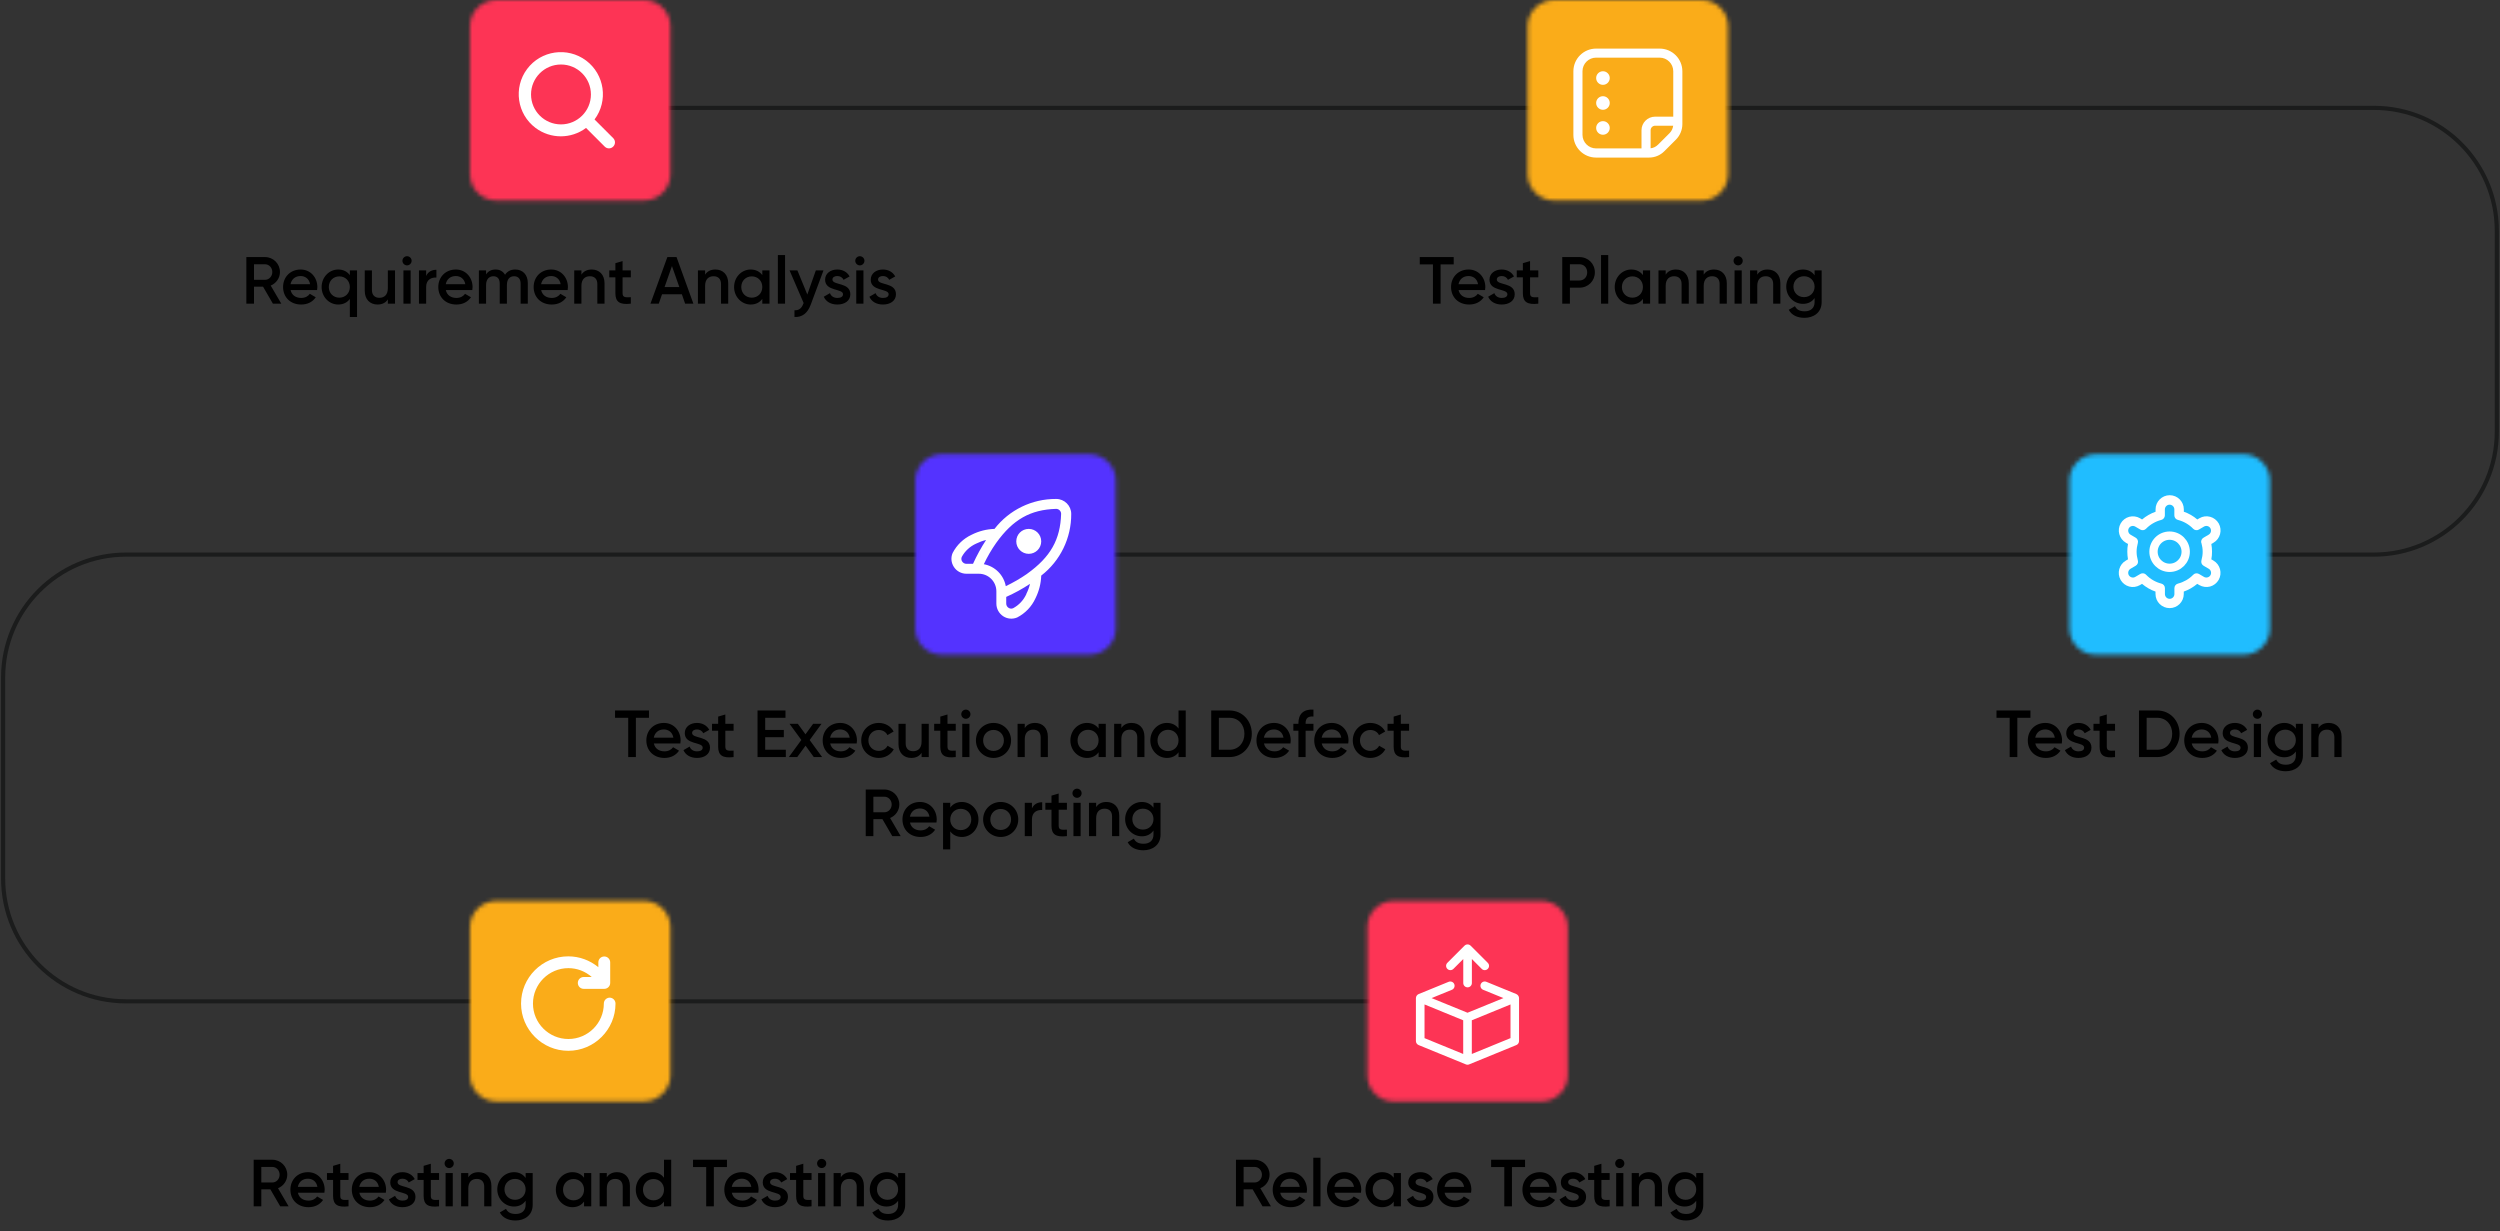 <svg width="601" height="296" viewBox="0 0 601 296" fill="none" xmlns="http://www.w3.org/2000/svg">
<rect x="0" y="0" width="601" height="296" fill="#333333" stroke="none"/>
<path d="M65.606 73L63.238 68.92H61.062V73H59.222V61.8H63.702C65.702 61.8 67.302 63.4 67.302 65.4C67.302 66.84 66.39 68.12 65.078 68.648L67.622 73H65.606ZM61.062 63.528V67.272H63.702C64.678 67.272 65.462 66.44 65.462 65.4C65.462 64.344 64.678 63.528 63.702 63.528H61.062ZM69.86 69.736C70.132 70.984 71.14 71.624 72.42 71.624C73.38 71.624 74.1 71.192 74.484 70.632L75.908 71.464C75.172 72.552 73.972 73.208 72.404 73.208C69.764 73.208 68.052 71.4 68.052 69C68.052 66.632 69.764 64.792 72.276 64.792C74.66 64.792 76.292 66.712 76.292 69.016C76.292 69.256 76.26 69.512 76.228 69.736H69.86ZM69.844 68.328H74.548C74.308 66.952 73.3 66.36 72.26 66.36C70.964 66.36 70.084 67.128 69.844 68.328ZM84.102 65H85.83V76.2H84.102V71.864C83.494 72.696 82.55 73.208 81.302 73.208C79.126 73.208 77.318 71.384 77.318 69C77.318 66.632 79.126 64.792 81.302 64.792C82.55 64.792 83.494 65.304 84.102 66.152V65ZM81.574 71.56C83.014 71.56 84.102 70.488 84.102 69C84.102 67.512 83.014 66.44 81.574 66.44C80.134 66.44 79.046 67.512 79.046 69C79.046 70.488 80.134 71.56 81.574 71.56ZM93.236 65H94.964V73H93.236V71.976C92.708 72.808 91.844 73.208 90.756 73.208C88.964 73.208 87.684 71.992 87.684 69.912V65H89.412V69.736C89.412 70.952 90.116 71.592 91.204 71.592C92.34 71.592 93.236 70.92 93.236 69.288V65ZM97.849 63.8C97.241 63.8 96.745 63.288 96.745 62.696C96.745 62.088 97.241 61.592 97.849 61.592C98.457 61.592 98.953 62.088 98.953 62.696C98.953 63.288 98.457 63.8 97.849 63.8ZM96.985 73V65H98.713V73H96.985ZM102.447 66.344C102.927 65.256 103.903 64.856 104.911 64.856V66.728C103.775 66.648 102.447 67.176 102.447 68.968V73H100.719V65H102.447V66.344ZM107.173 69.736C107.445 70.984 108.453 71.624 109.733 71.624C110.693 71.624 111.413 71.192 111.797 70.632L113.221 71.464C112.485 72.552 111.285 73.208 109.717 73.208C107.077 73.208 105.365 71.4 105.365 69C105.365 66.632 107.077 64.792 109.589 64.792C111.973 64.792 113.605 66.712 113.605 69.016C113.605 69.256 113.573 69.512 113.541 69.736H107.173ZM107.157 68.328H111.861C111.621 66.952 110.613 66.36 109.573 66.36C108.277 66.36 107.397 67.128 107.157 68.328ZM123.861 64.792C125.669 64.792 126.885 66.04 126.885 68.04V73H125.157V68.152C125.157 67.032 124.549 66.408 123.605 66.408C122.581 66.408 121.861 67.064 121.861 68.52V73H120.133V68.152C120.133 67.032 119.573 66.408 118.629 66.408C117.653 66.408 116.853 67.064 116.853 68.52V73H115.125V65H116.853V65.96C117.365 65.176 118.149 64.792 119.141 64.792C120.181 64.792 120.949 65.256 121.413 66.056C121.941 65.224 122.789 64.792 123.861 64.792ZM130.095 69.736C130.367 70.984 131.375 71.624 132.655 71.624C133.615 71.624 134.335 71.192 134.719 70.632L136.143 71.464C135.407 72.552 134.207 73.208 132.639 73.208C129.999 73.208 128.287 71.4 128.287 69C128.287 66.632 129.999 64.792 132.511 64.792C134.895 64.792 136.527 66.712 136.527 69.016C136.527 69.256 136.495 69.512 136.463 69.736H130.095ZM130.079 68.328H134.783C134.543 66.952 133.535 66.36 132.495 66.36C131.199 66.36 130.319 67.128 130.079 68.328ZM142.255 64.792C144.047 64.792 145.327 66.008 145.327 68.088V73H143.599V68.264C143.599 67.048 142.895 66.408 141.807 66.408C140.671 66.408 139.775 67.08 139.775 68.712V73H138.047V65H139.775V66.024C140.303 65.192 141.167 64.792 142.255 64.792ZM151.652 66.664H149.668V70.504C149.668 71.528 150.34 71.512 151.652 71.448V73C148.996 73.32 147.94 72.584 147.94 70.504V66.664H146.468V65H147.94V63.272L149.668 62.76V65H151.652V66.664ZM164.705 73L163.921 70.744H159.153L158.369 73H156.369L160.433 61.8H162.641L166.689 73H164.705ZM159.761 69.016H163.313L161.537 63.96L159.761 69.016ZM171.989 64.792C173.781 64.792 175.061 66.008 175.061 68.088V73H173.333V68.264C173.333 67.048 172.629 66.408 171.541 66.408C170.405 66.408 169.509 67.08 169.509 68.712V73H167.781V65H169.509V66.024C170.037 65.192 170.901 64.792 171.989 64.792ZM183.258 65H184.986V73H183.258V71.848C182.65 72.696 181.706 73.208 180.458 73.208C178.282 73.208 176.474 71.368 176.474 69C176.474 66.616 178.282 64.792 180.458 64.792C181.706 64.792 182.65 65.304 183.258 66.136V65ZM180.73 71.56C182.17 71.56 183.258 70.488 183.258 69C183.258 67.512 182.17 66.44 180.73 66.44C179.29 66.44 178.202 67.512 178.202 69C178.202 70.488 179.29 71.56 180.73 71.56ZM187 73V61.32H188.728V73H187ZM196.127 65H197.967L194.895 73.256C194.143 75.288 192.831 76.312 190.991 76.2V74.584C192.111 74.648 192.719 74.072 193.119 73.016L193.199 72.856L189.807 65H191.695L194.079 70.808L196.127 65ZM200.115 67.208C200.115 68.664 204.419 67.784 204.419 70.744C204.419 72.344 203.027 73.208 201.299 73.208C199.699 73.208 198.547 72.488 198.035 71.336L199.523 70.472C199.779 71.192 200.419 71.624 201.299 71.624C202.067 71.624 202.659 71.368 202.659 70.728C202.659 69.304 198.355 70.104 198.355 67.24C198.355 65.736 199.651 64.792 201.283 64.792C202.595 64.792 203.683 65.4 204.243 66.456L202.787 67.272C202.499 66.648 201.939 66.36 201.283 66.36C200.659 66.36 200.115 66.632 200.115 67.208ZM206.708 63.8C206.1 63.8 205.604 63.288 205.604 62.696C205.604 62.088 206.1 61.592 206.708 61.592C207.316 61.592 207.812 62.088 207.812 62.696C207.812 63.288 207.316 63.8 206.708 63.8ZM205.844 73V65H207.572V73H205.844ZM211.083 67.208C211.083 68.664 215.387 67.784 215.387 70.744C215.387 72.344 213.995 73.208 212.267 73.208C210.667 73.208 209.515 72.488 209.003 71.336L210.491 70.472C210.747 71.192 211.387 71.624 212.267 71.624C213.035 71.624 213.627 71.368 213.627 70.728C213.627 69.304 209.323 70.104 209.323 67.24C209.323 65.736 210.619 64.792 212.251 64.792C213.563 64.792 214.651 65.4 215.211 66.456L213.755 67.272C213.467 66.648 212.907 66.36 212.251 66.36C211.627 66.36 211.083 66.632 211.083 67.208Z" fill="black"/>
<path d="M349.47 61.8V63.56H346.318V73H344.478V63.56H341.31V61.8H349.47ZM350.641 69.736C350.913 70.984 351.921 71.624 353.201 71.624C354.161 71.624 354.881 71.192 355.265 70.632L356.689 71.464C355.953 72.552 354.753 73.208 353.185 73.208C350.545 73.208 348.833 71.4 348.833 69C348.833 66.632 350.545 64.792 353.057 64.792C355.441 64.792 357.073 66.712 357.073 69.016C357.073 69.256 357.041 69.512 357.009 69.736H350.641ZM350.625 68.328H355.329C355.089 66.952 354.081 66.36 353.041 66.36C351.745 66.36 350.865 67.128 350.625 68.328ZM359.833 67.208C359.833 68.664 364.137 67.784 364.137 70.744C364.137 72.344 362.745 73.208 361.017 73.208C359.417 73.208 358.265 72.488 357.753 71.336L359.241 70.472C359.497 71.192 360.137 71.624 361.017 71.624C361.785 71.624 362.377 71.368 362.377 70.728C362.377 69.304 358.073 70.104 358.073 67.24C358.073 65.736 359.369 64.792 361.001 64.792C362.313 64.792 363.401 65.4 363.961 66.456L362.505 67.272C362.217 66.648 361.657 66.36 361.001 66.36C360.377 66.36 359.833 66.632 359.833 67.208ZM369.808 66.664H367.824V70.504C367.824 71.528 368.496 71.512 369.808 71.448V73C367.152 73.32 366.096 72.584 366.096 70.504V66.664H364.624V65H366.096V63.272L367.824 62.76V65H369.808V66.664ZM379.693 61.8C381.805 61.8 383.405 63.4 383.405 65.48C383.405 67.544 381.805 69.16 379.693 69.16H377.405V73H375.565V61.8H379.693ZM379.693 67.432C380.781 67.432 381.565 66.6 381.565 65.48C381.565 64.344 380.781 63.528 379.693 63.528H377.405V67.432H379.693ZM384.891 73V61.32H386.619V73H384.891ZM394.961 65H396.689V73H394.961V71.848C394.353 72.696 393.409 73.208 392.161 73.208C389.985 73.208 388.177 71.368 388.177 69C388.177 66.616 389.985 64.792 392.161 64.792C393.409 64.792 394.353 65.304 394.961 66.136V65ZM392.433 71.56C393.873 71.56 394.961 70.488 394.961 69C394.961 67.512 393.873 66.44 392.433 66.44C390.993 66.44 389.905 67.512 389.905 69C389.905 70.488 390.993 71.56 392.433 71.56ZM402.911 64.792C404.703 64.792 405.983 66.008 405.983 68.088V73H404.255V68.264C404.255 67.048 403.551 66.408 402.463 66.408C401.327 66.408 400.431 67.08 400.431 68.712V73H398.703V65H400.431V66.024C400.959 65.192 401.823 64.792 402.911 64.792ZM412.052 64.792C413.844 64.792 415.124 66.008 415.124 68.088V73H413.396V68.264C413.396 67.048 412.692 66.408 411.604 66.408C410.468 66.408 409.572 67.08 409.572 68.712V73H407.844V65H409.572V66.024C410.1 65.192 410.964 64.792 412.052 64.792ZM417.849 63.8C417.241 63.8 416.745 63.288 416.745 62.696C416.745 62.088 417.241 61.592 417.849 61.592C418.457 61.592 418.953 62.088 418.953 62.696C418.953 63.288 418.457 63.8 417.849 63.8ZM416.985 73V65H418.713V73H416.985ZM424.927 64.792C426.719 64.792 427.999 66.008 427.999 68.088V73H426.271V68.264C426.271 67.048 425.567 66.408 424.479 66.408C423.343 66.408 422.447 67.08 422.447 68.712V73H420.719V65H422.447V66.024C422.975 65.192 423.839 64.792 424.927 64.792ZM436.228 65H437.924V72.632C437.924 75.208 435.908 76.408 433.812 76.408C432.052 76.408 430.692 75.752 430.02 74.472L431.508 73.608C431.86 74.296 432.452 74.84 433.844 74.84C435.332 74.84 436.228 74.024 436.228 72.632V71.656C435.62 72.52 434.676 73.048 433.444 73.048C431.188 73.048 429.412 71.208 429.412 68.92C429.412 66.632 431.188 64.792 433.444 64.792C434.676 64.792 435.62 65.32 436.228 66.184V65ZM433.684 71.432C435.14 71.432 436.228 70.36 436.228 68.92C436.228 67.48 435.14 66.408 433.684 66.408C432.228 66.408 431.14 67.48 431.14 68.92C431.14 70.36 432.228 71.432 433.684 71.432Z" fill="black"/>
<path d="M156.017 170.8V172.56H152.865V182H151.025V172.56H147.857V170.8H156.017ZM157.188 178.736C157.46 179.984 158.468 180.624 159.748 180.624C160.708 180.624 161.428 180.192 161.812 179.632L163.236 180.464C162.5 181.552 161.3 182.208 159.732 182.208C157.092 182.208 155.38 180.4 155.38 178C155.38 175.632 157.092 173.792 159.604 173.792C161.988 173.792 163.62 175.712 163.62 178.016C163.62 178.256 163.588 178.512 163.556 178.736H157.188ZM157.172 177.328H161.876C161.636 175.952 160.628 175.36 159.588 175.36C158.292 175.36 157.412 176.128 157.172 177.328ZM166.38 176.208C166.38 177.664 170.684 176.784 170.684 179.744C170.684 181.344 169.292 182.208 167.564 182.208C165.964 182.208 164.812 181.488 164.3 180.336L165.788 179.472C166.044 180.192 166.684 180.624 167.564 180.624C168.332 180.624 168.924 180.368 168.924 179.728C168.924 178.304 164.62 179.104 164.62 176.24C164.62 174.736 165.916 173.792 167.548 173.792C168.86 173.792 169.948 174.4 170.508 175.456L169.052 176.272C168.764 175.648 168.204 175.36 167.548 175.36C166.924 175.36 166.38 175.632 166.38 176.208ZM176.355 175.664H174.371V179.504C174.371 180.528 175.043 180.512 176.355 180.448V182C173.699 182.32 172.643 181.584 172.643 179.504V175.664H171.171V174H172.643V172.272L174.371 171.76V174H176.355V175.664ZM183.952 180.24H188.912V182H182.112V170.8H188.832V172.56H183.952V175.472H188.432V177.216H183.952V180.24ZM197.637 182H195.637L193.653 179.264L191.653 182H189.637L192.645 177.888L189.797 174H191.797L193.637 176.528L195.477 174H197.493L194.645 177.904L197.637 182ZM199.579 178.736C199.851 179.984 200.859 180.624 202.139 180.624C203.099 180.624 203.819 180.192 204.203 179.632L205.627 180.464C204.891 181.552 203.691 182.208 202.123 182.208C199.483 182.208 197.771 180.4 197.771 178C197.771 175.632 199.483 173.792 201.995 173.792C204.379 173.792 206.011 175.712 206.011 178.016C206.011 178.256 205.979 178.512 205.947 178.736H199.579ZM199.563 177.328H204.267C204.027 175.952 203.019 175.36 201.979 175.36C200.683 175.36 199.803 176.128 199.563 177.328ZM211.261 182.208C208.845 182.208 207.037 180.368 207.037 178C207.037 175.616 208.845 173.792 211.261 173.792C212.829 173.792 214.189 174.608 214.829 175.856L213.341 176.72C212.989 175.968 212.205 175.488 211.245 175.488C209.837 175.488 208.765 176.56 208.765 178C208.765 179.44 209.837 180.512 211.245 180.512C212.205 180.512 212.989 180.016 213.373 179.28L214.861 180.128C214.189 181.392 212.829 182.208 211.261 182.208ZM221.548 174H223.276V182H221.548V180.976C221.02 181.808 220.156 182.208 219.068 182.208C217.276 182.208 215.996 180.992 215.996 178.912V174H217.724V178.736C217.724 179.952 218.428 180.592 219.516 180.592C220.652 180.592 221.548 179.92 221.548 178.288V174ZM229.761 175.664H227.777V179.504C227.777 180.528 228.449 180.512 229.761 180.448V182C227.105 182.32 226.049 181.584 226.049 179.504V175.664H224.577V174H226.049V172.272L227.777 171.76V174H229.761V175.664ZM232.192 172.8C231.584 172.8 231.088 172.288 231.088 171.696C231.088 171.088 231.584 170.592 232.192 170.592C232.8 170.592 233.296 171.088 233.296 171.696C233.296 172.288 232.8 172.8 232.192 172.8ZM231.328 182V174H233.056V182H231.328ZM238.839 182.208C236.503 182.208 234.615 180.368 234.615 178C234.615 175.616 236.503 173.792 238.839 173.792C241.191 173.792 243.063 175.616 243.063 178C243.063 180.368 241.191 182.208 238.839 182.208ZM238.839 180.528C240.247 180.528 241.335 179.456 241.335 178C241.335 176.544 240.247 175.472 238.839 175.472C237.431 175.472 236.343 176.544 236.343 178C236.343 179.456 237.431 180.528 238.839 180.528ZM248.833 173.792C250.625 173.792 251.905 175.008 251.905 177.088V182H250.177V177.264C250.177 176.048 249.473 175.408 248.385 175.408C247.249 175.408 246.353 176.08 246.353 177.712V182H244.625V174H246.353V175.024C246.881 174.192 247.745 173.792 248.833 173.792ZM264.102 174H265.83V182H264.102V180.848C263.494 181.696 262.55 182.208 261.302 182.208C259.126 182.208 257.318 180.368 257.318 178C257.318 175.616 259.126 173.792 261.302 173.792C262.55 173.792 263.494 174.304 264.102 175.136V174ZM261.574 180.56C263.014 180.56 264.102 179.488 264.102 178C264.102 176.512 263.014 175.44 261.574 175.44C260.134 175.44 259.046 176.512 259.046 178C259.046 179.488 260.134 180.56 261.574 180.56ZM272.052 173.792C273.844 173.792 275.124 175.008 275.124 177.088V182H273.396V177.264C273.396 176.048 272.692 175.408 271.604 175.408C270.468 175.408 269.572 176.08 269.572 177.712V182H267.844V174H269.572V175.024C270.1 174.192 270.964 173.792 272.052 173.792ZM283.321 170.8H285.049V182H283.321V180.848C282.713 181.696 281.769 182.208 280.521 182.208C278.345 182.208 276.537 180.368 276.537 178C276.537 175.616 278.345 173.792 280.521 173.792C281.769 173.792 282.713 174.304 283.321 175.136V170.8ZM280.793 180.56C282.233 180.56 283.321 179.488 283.321 178C283.321 176.512 282.233 175.44 280.793 175.44C279.353 175.44 278.265 176.512 278.265 178C278.265 179.488 279.353 180.56 280.793 180.56ZM295.575 170.8C298.663 170.8 300.935 173.264 300.935 176.4C300.935 179.52 298.663 182 295.575 182H291.175V170.8H295.575ZM295.575 180.24C297.703 180.24 299.159 178.608 299.159 176.4C299.159 174.176 297.703 172.56 295.575 172.56H293.015V180.24H295.575ZM303.86 178.736C304.132 179.984 305.14 180.624 306.42 180.624C307.38 180.624 308.1 180.192 308.484 179.632L309.908 180.464C309.172 181.552 307.972 182.208 306.404 182.208C303.764 182.208 302.052 180.4 302.052 178C302.052 175.632 303.764 173.792 306.276 173.792C308.66 173.792 310.292 175.712 310.292 178.016C310.292 178.256 310.26 178.512 310.228 178.736H303.86ZM303.844 177.328H308.548C308.308 175.952 307.3 175.36 306.26 175.36C304.964 175.36 304.084 176.128 303.844 177.328ZM315.755 172.256C314.539 172.144 313.867 172.608 313.867 173.84V174H315.755V175.664H313.867V182H312.139V175.664H310.923V174H312.139V173.84C312.139 171.68 313.355 170.432 315.755 170.592V172.256ZM317.751 178.736C318.023 179.984 319.031 180.624 320.311 180.624C321.271 180.624 321.991 180.192 322.375 179.632L323.799 180.464C323.063 181.552 321.863 182.208 320.295 182.208C317.655 182.208 315.943 180.4 315.943 178C315.943 175.632 317.655 173.792 320.167 173.792C322.551 173.792 324.183 175.712 324.183 178.016C324.183 178.256 324.151 178.512 324.119 178.736H317.751ZM317.735 177.328H322.439C322.199 175.952 321.191 175.36 320.151 175.36C318.855 175.36 317.975 176.128 317.735 177.328ZM329.432 182.208C327.016 182.208 325.208 180.368 325.208 178C325.208 175.616 327.016 173.792 329.432 173.792C331 173.792 332.36 174.608 333 175.856L331.512 176.72C331.16 175.968 330.376 175.488 329.416 175.488C328.008 175.488 326.936 176.56 326.936 178C326.936 179.44 328.008 180.512 329.416 180.512C330.376 180.512 331.16 180.016 331.544 179.28L333.032 180.128C332.36 181.392 331 182.208 329.432 182.208ZM338.745 175.664H336.761V179.504C336.761 180.528 337.433 180.512 338.745 180.448V182C336.089 182.32 335.033 181.584 335.033 179.504V175.664H333.561V174H335.033V172.272L336.761 171.76V174H338.745V175.664ZM214.504 201L212.136 196.92H209.96V201H208.12V189.8H212.6C214.6 189.8 216.2 191.4 216.2 193.4C216.2 194.84 215.288 196.12 213.976 196.648L216.52 201H214.504ZM209.96 191.528V195.272H212.6C213.576 195.272 214.36 194.44 214.36 193.4C214.36 192.344 213.576 191.528 212.6 191.528H209.96ZM218.759 197.736C219.031 198.984 220.039 199.624 221.319 199.624C222.279 199.624 222.999 199.192 223.383 198.632L224.807 199.464C224.071 200.552 222.871 201.208 221.303 201.208C218.663 201.208 216.951 199.4 216.951 197C216.951 194.632 218.663 192.792 221.175 192.792C223.559 192.792 225.191 194.712 225.191 197.016C225.191 197.256 225.159 197.512 225.127 197.736H218.759ZM218.743 196.328H223.447C223.207 194.952 222.199 194.36 221.159 194.36C219.863 194.36 218.983 195.128 218.743 196.328ZM231.239 192.792C233.415 192.792 235.223 194.632 235.223 197C235.223 199.384 233.415 201.208 231.239 201.208C229.991 201.208 229.047 200.696 228.439 199.864V204.2H226.711V193H228.439V194.152C229.047 193.304 229.991 192.792 231.239 192.792ZM230.967 199.56C232.407 199.56 233.495 198.488 233.495 197C233.495 195.512 232.407 194.44 230.967 194.44C229.527 194.44 228.439 195.512 228.439 197C228.439 198.488 229.527 199.56 230.967 199.56ZM240.565 201.208C238.229 201.208 236.341 199.368 236.341 197C236.341 194.616 238.229 192.792 240.565 192.792C242.917 192.792 244.789 194.616 244.789 197C244.789 199.368 242.917 201.208 240.565 201.208ZM240.565 199.528C241.973 199.528 243.061 198.456 243.061 197C243.061 195.544 241.973 194.472 240.565 194.472C239.157 194.472 238.069 195.544 238.069 197C238.069 198.456 239.157 199.528 240.565 199.528ZM248.08 194.344C248.56 193.256 249.536 192.856 250.544 192.856V194.728C249.408 194.648 248.08 195.176 248.08 196.968V201H246.352V193H248.08V194.344ZM256.488 194.664H254.504V198.504C254.504 199.528 255.176 199.512 256.488 199.448V201C253.832 201.32 252.776 200.584 252.776 198.504V194.664H251.304V193H252.776V191.272L254.504 190.76V193H256.488V194.664ZM258.919 191.8C258.311 191.8 257.815 191.288 257.815 190.696C257.815 190.088 258.311 189.592 258.919 189.592C259.527 189.592 260.023 190.088 260.023 190.696C260.023 191.288 259.527 191.8 258.919 191.8ZM258.055 201V193H259.783V201H258.055ZM265.997 192.792C267.789 192.792 269.069 194.008 269.069 196.088V201H267.341V196.264C267.341 195.048 266.637 194.408 265.549 194.408C264.413 194.408 263.517 195.08 263.517 196.712V201H261.789V193H263.517V194.024C264.045 193.192 264.909 192.792 265.997 192.792ZM277.298 193H278.994V200.632C278.994 203.208 276.978 204.408 274.882 204.408C273.122 204.408 271.762 203.752 271.09 202.472L272.578 201.608C272.93 202.296 273.522 202.84 274.914 202.84C276.402 202.84 277.298 202.024 277.298 200.632V199.656C276.69 200.52 275.746 201.048 274.514 201.048C272.258 201.048 270.482 199.208 270.482 196.92C270.482 194.632 272.258 192.792 274.514 192.792C275.746 192.792 276.69 193.32 277.298 194.184V193ZM274.754 199.432C276.21 199.432 277.298 198.36 277.298 196.92C277.298 195.48 276.21 194.408 274.754 194.408C273.298 194.408 272.21 195.48 272.21 196.92C272.21 198.36 273.298 199.432 274.754 199.432Z" fill="black"/>
<path d="M488.118 170.8V172.56H484.966V182H483.126V172.56H479.958V170.8H488.118ZM489.289 178.736C489.561 179.984 490.569 180.624 491.849 180.624C492.809 180.624 493.529 180.192 493.913 179.632L495.337 180.464C494.601 181.552 493.401 182.208 491.833 182.208C489.193 182.208 487.481 180.4 487.481 178C487.481 175.632 489.193 173.792 491.705 173.792C494.089 173.792 495.721 175.712 495.721 178.016C495.721 178.256 495.689 178.512 495.657 178.736H489.289ZM489.273 177.328H493.977C493.737 175.952 492.729 175.36 491.689 175.36C490.393 175.36 489.513 176.128 489.273 177.328ZM498.481 176.208C498.481 177.664 502.785 176.784 502.785 179.744C502.785 181.344 501.393 182.208 499.665 182.208C498.065 182.208 496.913 181.488 496.401 180.336L497.889 179.472C498.145 180.192 498.785 180.624 499.665 180.624C500.433 180.624 501.025 180.368 501.025 179.728C501.025 178.304 496.721 179.104 496.721 176.24C496.721 174.736 498.017 173.792 499.649 173.792C500.961 173.792 502.049 174.4 502.609 175.456L501.153 176.272C500.865 175.648 500.305 175.36 499.649 175.36C499.025 175.36 498.481 175.632 498.481 176.208ZM508.456 175.664H506.472V179.504C506.472 180.528 507.144 180.512 508.456 180.448V182C505.8 182.32 504.744 181.584 504.744 179.504V175.664H503.272V174H504.744V172.272L506.472 171.76V174H508.456V175.664ZM518.613 170.8C521.701 170.8 523.973 173.264 523.973 176.4C523.973 179.52 521.701 182 518.613 182H514.213V170.8H518.613ZM518.613 180.24C520.741 180.24 522.197 178.608 522.197 176.4C522.197 174.176 520.741 172.56 518.613 172.56H516.053V180.24H518.613ZM526.898 178.736C527.17 179.984 528.178 180.624 529.458 180.624C530.418 180.624 531.138 180.192 531.522 179.632L532.946 180.464C532.21 181.552 531.01 182.208 529.442 182.208C526.802 182.208 525.09 180.4 525.09 178C525.09 175.632 526.802 173.792 529.314 173.792C531.698 173.792 533.33 175.712 533.33 178.016C533.33 178.256 533.298 178.512 533.266 178.736H526.898ZM526.882 177.328H531.586C531.346 175.952 530.338 175.36 529.298 175.36C528.002 175.36 527.122 176.128 526.882 177.328ZM536.09 176.208C536.09 177.664 540.394 176.784 540.394 179.744C540.394 181.344 539.002 182.208 537.274 182.208C535.674 182.208 534.522 181.488 534.01 180.336L535.498 179.472C535.754 180.192 536.394 180.624 537.274 180.624C538.042 180.624 538.634 180.368 538.634 179.728C538.634 178.304 534.33 179.104 534.33 176.24C534.33 174.736 535.626 173.792 537.258 173.792C538.57 173.792 539.658 174.4 540.218 175.456L538.762 176.272C538.474 175.648 537.914 175.36 537.258 175.36C536.634 175.36 536.09 175.632 536.09 176.208ZM542.684 172.8C542.076 172.8 541.58 172.288 541.58 171.696C541.58 171.088 542.076 170.592 542.684 170.592C543.292 170.592 543.788 171.088 543.788 171.696C543.788 172.288 543.292 172.8 542.684 172.8ZM541.82 182V174H543.548V182H541.82ZM551.922 174H553.618V181.632C553.618 184.208 551.602 185.408 549.506 185.408C547.746 185.408 546.386 184.752 545.714 183.472L547.202 182.608C547.554 183.296 548.146 183.84 549.538 183.84C551.026 183.84 551.922 183.024 551.922 181.632V180.656C551.314 181.52 550.37 182.048 549.138 182.048C546.882 182.048 545.106 180.208 545.106 177.92C545.106 175.632 546.882 173.792 549.138 173.792C550.37 173.792 551.314 174.32 551.922 175.184V174ZM549.378 180.432C550.834 180.432 551.922 179.36 551.922 177.92C551.922 176.48 550.834 175.408 549.378 175.408C547.922 175.408 546.834 176.48 546.834 177.92C546.834 179.36 547.922 180.432 549.378 180.432ZM559.84 173.792C561.632 173.792 562.912 175.008 562.912 177.088V182H561.184V177.264C561.184 176.048 560.48 175.408 559.392 175.408C558.256 175.408 557.36 176.08 557.36 177.712V182H555.632V174H557.36V175.024C557.888 174.192 558.752 173.792 559.84 173.792Z" fill="black"/>
<path d="M67.365 290L64.997 285.92H62.821V290H60.981V278.8H65.461C67.461 278.8 69.061 280.4 69.061 282.4C69.061 283.84 68.149 285.12 66.837 285.648L69.381 290H67.365ZM62.821 280.528V284.272H65.461C66.437 284.272 67.221 283.44 67.221 282.4C67.221 281.344 66.437 280.528 65.461 280.528H62.821ZM71.62 286.736C71.891 287.984 72.9 288.624 74.18 288.624C75.139 288.624 75.859 288.192 76.243 287.632L77.668 288.464C76.931 289.552 75.731 290.208 74.163 290.208C71.523 290.208 69.811 288.4 69.811 286C69.811 283.632 71.523 281.792 74.035 281.792C76.419 281.792 78.052 283.712 78.052 286.016C78.052 286.256 78.019 286.512 77.987 286.736H71.62ZM71.603 285.328H76.308C76.067 283.952 75.059 283.36 74.019 283.36C72.724 283.36 71.844 284.128 71.603 285.328ZM83.786 283.664H81.802V287.504C81.802 288.528 82.474 288.512 83.786 288.448V290C81.13 290.32 80.074 289.584 80.074 287.504V283.664H78.602V282H80.074V280.272L81.802 279.76V282H83.786V283.664ZM86.385 286.736C86.657 287.984 87.665 288.624 88.945 288.624C89.905 288.624 90.625 288.192 91.009 287.632L92.433 288.464C91.697 289.552 90.497 290.208 88.929 290.208C86.289 290.208 84.577 288.4 84.577 286C84.577 283.632 86.289 281.792 88.801 281.792C91.185 281.792 92.817 283.712 92.817 286.016C92.817 286.256 92.785 286.512 92.753 286.736H86.385ZM86.369 285.328H91.073C90.833 283.952 89.825 283.36 88.785 283.36C87.489 283.36 86.609 284.128 86.369 285.328ZM95.577 284.208C95.577 285.664 99.881 284.784 99.881 287.744C99.881 289.344 98.489 290.208 96.761 290.208C95.161 290.208 94.009 289.488 93.497 288.336L94.985 287.472C95.241 288.192 95.881 288.624 96.761 288.624C97.529 288.624 98.121 288.368 98.121 287.728C98.121 286.304 93.817 287.104 93.817 284.24C93.817 282.736 95.113 281.792 96.745 281.792C98.057 281.792 99.145 282.4 99.705 283.456L98.249 284.272C97.961 283.648 97.401 283.36 96.745 283.36C96.121 283.36 95.577 283.632 95.577 284.208ZM105.552 283.664H103.568V287.504C103.568 288.528 104.24 288.512 105.552 288.448V290C102.896 290.32 101.84 289.584 101.84 287.504V283.664H100.368V282H101.84V280.272L103.568 279.76V282H105.552V283.664ZM107.983 280.8C107.375 280.8 106.879 280.288 106.879 279.696C106.879 279.088 107.375 278.592 107.983 278.592C108.591 278.592 109.087 279.088 109.087 279.696C109.087 280.288 108.591 280.8 107.983 280.8ZM107.119 290V282H108.847V290H107.119ZM115.061 281.792C116.853 281.792 118.133 283.008 118.133 285.088V290H116.405V285.264C116.405 284.048 115.701 283.408 114.613 283.408C113.477 283.408 112.581 284.08 112.581 285.712V290H110.853V282H112.581V283.024C113.109 282.192 113.973 281.792 115.061 281.792ZM126.362 282H128.058V289.632C128.058 292.208 126.042 293.408 123.946 293.408C122.186 293.408 120.826 292.752 120.154 291.472L121.642 290.608C121.994 291.296 122.586 291.84 123.978 291.84C125.466 291.84 126.362 291.024 126.362 289.632V288.656C125.754 289.52 124.81 290.048 123.578 290.048C121.322 290.048 119.546 288.208 119.546 285.92C119.546 283.632 121.322 281.792 123.578 281.792C124.81 281.792 125.754 282.32 126.362 283.184V282ZM123.818 288.432C125.274 288.432 126.362 287.36 126.362 285.92C126.362 284.48 125.274 283.408 123.818 283.408C122.362 283.408 121.274 284.48 121.274 285.92C121.274 287.36 122.362 288.432 123.818 288.432ZM140.408 282H142.136V290H140.408V288.848C139.8 289.696 138.856 290.208 137.608 290.208C135.432 290.208 133.624 288.368 133.624 286C133.624 283.616 135.432 281.792 137.608 281.792C138.856 281.792 139.8 282.304 140.408 283.136V282ZM137.88 288.56C139.32 288.56 140.408 287.488 140.408 286C140.408 284.512 139.32 283.44 137.88 283.44C136.44 283.44 135.352 284.512 135.352 286C135.352 287.488 136.44 288.56 137.88 288.56ZM148.358 281.792C150.15 281.792 151.43 283.008 151.43 285.088V290H149.702V285.264C149.702 284.048 148.998 283.408 147.91 283.408C146.774 283.408 145.878 284.08 145.878 285.712V290H144.15V282H145.878V283.024C146.406 282.192 147.27 281.792 148.358 281.792ZM159.627 278.8H161.355V290H159.627V288.848C159.019 289.696 158.075 290.208 156.827 290.208C154.651 290.208 152.843 288.368 152.843 286C152.843 283.616 154.651 281.792 156.827 281.792C158.075 281.792 159.019 282.304 159.627 283.136V278.8ZM157.099 288.56C158.539 288.56 159.627 287.488 159.627 286C159.627 284.512 158.539 283.44 157.099 283.44C155.659 283.44 154.571 284.512 154.571 286C154.571 287.488 155.659 288.56 157.099 288.56ZM174.761 278.8V280.56H171.609V290H169.769V280.56H166.601V278.8H174.761ZM175.932 286.736C176.204 287.984 177.212 288.624 178.492 288.624C179.452 288.624 180.172 288.192 180.556 287.632L181.98 288.464C181.244 289.552 180.044 290.208 178.476 290.208C175.836 290.208 174.124 288.4 174.124 286C174.124 283.632 175.836 281.792 178.348 281.792C180.732 281.792 182.364 283.712 182.364 286.016C182.364 286.256 182.332 286.512 182.3 286.736H175.932ZM175.916 285.328H180.62C180.38 283.952 179.372 283.36 178.332 283.36C177.036 283.36 176.156 284.128 175.916 285.328ZM185.124 284.208C185.124 285.664 189.428 284.784 189.428 287.744C189.428 289.344 188.036 290.208 186.308 290.208C184.708 290.208 183.556 289.488 183.044 288.336L184.532 287.472C184.788 288.192 185.428 288.624 186.308 288.624C187.076 288.624 187.668 288.368 187.668 287.728C187.668 286.304 183.364 287.104 183.364 284.24C183.364 282.736 184.66 281.792 186.292 281.792C187.604 281.792 188.692 282.4 189.252 283.456L187.796 284.272C187.508 283.648 186.948 283.36 186.292 283.36C185.668 283.36 185.124 283.632 185.124 284.208ZM195.099 283.664H193.115V287.504C193.115 288.528 193.787 288.512 195.099 288.448V290C192.443 290.32 191.387 289.584 191.387 287.504V283.664H189.915V282H191.387V280.272L193.115 279.76V282H195.099V283.664ZM197.53 280.8C196.922 280.8 196.426 280.288 196.426 279.696C196.426 279.088 196.922 278.592 197.53 278.592C198.138 278.592 198.634 279.088 198.634 279.696C198.634 280.288 198.138 280.8 197.53 280.8ZM196.666 290V282H198.394V290H196.666ZM204.608 281.792C206.4 281.792 207.68 283.008 207.68 285.088V290H205.952V285.264C205.952 284.048 205.248 283.408 204.16 283.408C203.024 283.408 202.128 284.08 202.128 285.712V290H200.4V282H202.128V283.024C202.656 282.192 203.52 281.792 204.608 281.792ZM215.909 282H217.605V289.632C217.605 292.208 215.589 293.408 213.493 293.408C211.733 293.408 210.373 292.752 209.701 291.472L211.189 290.608C211.541 291.296 212.133 291.84 213.525 291.84C215.013 291.84 215.909 291.024 215.909 289.632V288.656C215.301 289.52 214.357 290.048 213.125 290.048C210.869 290.048 209.093 288.208 209.093 285.92C209.093 283.632 210.869 281.792 213.125 281.792C214.357 281.792 215.301 282.32 215.909 283.184V282ZM213.365 288.432C214.821 288.432 215.909 287.36 215.909 285.92C215.909 284.48 214.821 283.408 213.365 283.408C211.909 283.408 210.821 284.48 210.821 285.92C210.821 287.36 211.909 288.432 213.365 288.432Z" fill="black"/>
<path d="M303.51 290L301.142 285.92H298.966V290H297.126V278.8H301.606C303.606 278.8 305.206 280.4 305.206 282.4C305.206 283.84 304.294 285.12 302.982 285.648L305.526 290H303.51ZM298.966 280.528V284.272H301.606C302.582 284.272 303.366 283.44 303.366 282.4C303.366 281.344 302.582 280.528 301.606 280.528H298.966ZM307.764 286.736C308.036 287.984 309.044 288.624 310.324 288.624C311.284 288.624 312.004 288.192 312.388 287.632L313.812 288.464C313.076 289.552 311.876 290.208 310.308 290.208C307.668 290.208 305.956 288.4 305.956 286C305.956 283.632 307.668 281.792 310.18 281.792C312.564 281.792 314.196 283.712 314.196 286.016C314.196 286.256 314.164 286.512 314.132 286.736H307.764ZM307.748 285.328H312.452C312.212 283.952 311.204 283.36 310.164 283.36C308.868 283.36 307.988 284.128 307.748 285.328ZM315.717 290V278.32H317.445V290H315.717ZM320.811 286.736C321.083 287.984 322.091 288.624 323.371 288.624C324.331 288.624 325.051 288.192 325.435 287.632L326.859 288.464C326.123 289.552 324.923 290.208 323.355 290.208C320.715 290.208 319.003 288.4 319.003 286C319.003 283.632 320.715 281.792 323.227 281.792C325.611 281.792 327.243 283.712 327.243 286.016C327.243 286.256 327.211 286.512 327.179 286.736H320.811ZM320.795 285.328H325.499C325.259 283.952 324.251 283.36 323.211 283.36C321.915 283.36 321.035 284.128 320.795 285.328ZM335.053 282H336.781V290H335.053V288.848C334.445 289.696 333.501 290.208 332.253 290.208C330.077 290.208 328.269 288.368 328.269 286C328.269 283.616 330.077 281.792 332.253 281.792C333.501 281.792 334.445 282.304 335.053 283.136V282ZM332.525 288.56C333.965 288.56 335.053 287.488 335.053 286C335.053 284.512 333.965 283.44 332.525 283.44C331.085 283.44 329.997 284.512 329.997 286C329.997 287.488 331.085 288.56 332.525 288.56ZM340.3 284.208C340.3 285.664 344.604 284.784 344.604 287.744C344.604 289.344 343.212 290.208 341.484 290.208C339.884 290.208 338.732 289.488 338.22 288.336L339.708 287.472C339.964 288.192 340.604 288.624 341.484 288.624C342.252 288.624 342.844 288.368 342.844 287.728C342.844 286.304 338.54 287.104 338.54 284.24C338.54 282.736 339.836 281.792 341.468 281.792C342.78 281.792 343.868 282.4 344.428 283.456L342.972 284.272C342.684 283.648 342.124 283.36 341.468 283.36C340.844 283.36 340.3 283.632 340.3 284.208ZM347.28 286.736C347.552 287.984 348.56 288.624 349.84 288.624C350.8 288.624 351.52 288.192 351.904 287.632L353.328 288.464C352.592 289.552 351.392 290.208 349.824 290.208C347.184 290.208 345.472 288.4 345.472 286C345.472 283.632 347.184 281.792 349.696 281.792C352.08 281.792 353.712 283.712 353.712 286.016C353.712 286.256 353.68 286.512 353.648 286.736H347.28ZM347.264 285.328H351.968C351.728 283.952 350.72 283.36 349.68 283.36C348.384 283.36 347.504 284.128 347.264 285.328ZM366.625 278.8V280.56H363.473V290H361.633V280.56H358.465V278.8H366.625ZM367.796 286.736C368.068 287.984 369.076 288.624 370.356 288.624C371.316 288.624 372.036 288.192 372.42 287.632L373.844 288.464C373.108 289.552 371.908 290.208 370.34 290.208C367.7 290.208 365.988 288.4 365.988 286C365.988 283.632 367.7 281.792 370.212 281.792C372.596 281.792 374.228 283.712 374.228 286.016C374.228 286.256 374.196 286.512 374.164 286.736H367.796ZM367.78 285.328H372.484C372.244 283.952 371.236 283.36 370.196 283.36C368.9 283.36 368.02 284.128 367.78 285.328ZM376.988 284.208C376.988 285.664 381.292 284.784 381.292 287.744C381.292 289.344 379.9 290.208 378.172 290.208C376.572 290.208 375.42 289.488 374.908 288.336L376.396 287.472C376.652 288.192 377.292 288.624 378.172 288.624C378.94 288.624 379.532 288.368 379.532 287.728C379.532 286.304 375.228 287.104 375.228 284.24C375.228 282.736 376.524 281.792 378.156 281.792C379.468 281.792 380.556 282.4 381.116 283.456L379.66 284.272C379.372 283.648 378.812 283.36 378.156 283.36C377.532 283.36 376.988 283.632 376.988 284.208ZM386.962 283.664H384.978V287.504C384.978 288.528 385.65 288.512 386.962 288.448V290C384.306 290.32 383.25 289.584 383.25 287.504V283.664H381.778V282H383.25V280.272L384.978 279.76V282H386.962V283.664ZM389.393 280.8C388.785 280.8 388.289 280.288 388.289 279.696C388.289 279.088 388.785 278.592 389.393 278.592C390.001 278.592 390.497 279.088 390.497 279.696C390.497 280.288 390.001 280.8 389.393 280.8ZM388.529 290V282H390.257V290H388.529ZM396.472 281.792C398.264 281.792 399.544 283.008 399.544 285.088V290H397.816V285.264C397.816 284.048 397.112 283.408 396.024 283.408C394.888 283.408 393.992 284.08 393.992 285.712V290H392.264V282H393.992V283.024C394.52 282.192 395.384 281.792 396.472 281.792ZM407.772 282H409.468V289.632C409.468 292.208 407.452 293.408 405.356 293.408C403.596 293.408 402.236 292.752 401.564 291.472L403.052 290.608C403.404 291.296 403.996 291.84 405.388 291.84C406.876 291.84 407.772 291.024 407.772 289.632V288.656C407.164 289.52 406.22 290.048 404.988 290.048C402.732 290.048 400.956 288.208 400.956 285.92C400.956 283.632 402.732 281.792 404.988 281.792C406.22 281.792 407.164 282.32 407.772 283.184V282ZM405.228 288.432C406.684 288.432 407.772 287.36 407.772 285.92C407.772 284.48 406.684 283.408 405.228 283.408C403.772 283.408 402.684 284.48 402.684 285.92C402.684 287.36 403.772 288.432 405.228 288.432Z" fill="black"/>
<path d="M144.487 25.93H570.675C586.992 25.93 600.235 39.158 600.235 55.489V103.765C600.235 120.082 587.007 133.325 570.675 133.325H30.31C13.993 133.325 0.75 146.552 0.75 162.884V211.16C0.75 227.477 13.978 240.719 30.31 240.719H350.81" stroke="#1B1C1C" stroke-miterlimit="10"/>
<mask id="mask0_280_14940" style="mask-type:luminance" maskUnits="userSpaceOnUse" x="112" y="0" width="50" height="49">
<path d="M119.291 0H154.85C158.33 0 161.164 2.834 161.164 6.314V41.872C161.164 45.351 158.33 48.186 154.85 48.186H119.291C115.797 48.186 112.977 45.351 112.977 41.872V6.314C112.977 2.819 115.812 0 119.291 0Z" fill="white"/>
</mask>
<g mask="url(#mask0_280_14940)">
<path d="M148.77 -21L92 12.787L125.788 69.556L182.558 35.769L148.77 -21Z" fill="#FD3455"/>
</g>
<mask id="mask1_280_14940" style="mask-type:luminance" maskUnits="userSpaceOnUse" x="112" y="216" width="50" height="49">
<path d="M119.291 216.588H154.85C158.345 216.588 161.164 219.423 161.164 222.902V258.46C161.164 261.94 158.33 264.774 154.85 264.774H119.291C115.797 264.774 112.977 261.94 112.977 258.46V222.902C112.977 219.408 115.812 216.588 119.291 216.588Z" fill="white"/>
</mask>
<g mask="url(#mask1_280_14940)">
<path d="M148.556 195.43L91.786 229.217L125.574 285.986L182.345 252.199L148.556 195.43Z" fill="#FAAC19"/>
</g>
<mask id="mask2_280_14940" style="mask-type:luminance" maskUnits="userSpaceOnUse" x="328" y="216" width="49" height="49">
<path d="M370.592 216.588H335.017C331.53 216.588 328.703 219.415 328.703 222.902V258.475C328.703 261.962 331.53 264.789 335.017 264.789H370.592C374.079 264.789 376.906 261.962 376.906 258.475V222.902C376.906 219.415 374.079 216.588 370.592 216.588Z" fill="white"/>
</mask>
<g mask="url(#mask2_280_14940)">
<path d="M364.289 195.451L307.518 229.238L341.307 286.007L398.077 252.22L364.289 195.451Z" fill="#FD3455"/>
</g>
<mask id="mask3_280_14940" style="mask-type:luminance" maskUnits="userSpaceOnUse" x="367" y="0" width="49" height="49">
<path d="M373.561 0H409.12C412.6 0 415.434 2.834 415.434 6.314V41.872C415.434 45.351 412.6 48.186 409.12 48.186H373.561C370.067 48.186 367.247 45.351 367.247 41.872V6.314C367.247 2.819 370.082 0 373.561 0Z" fill="white"/>
</mask>
<g mask="url(#mask3_280_14940)">
<path d="M402.77 -21L346 12.787L379.788 69.556L436.559 35.769L402.77 -21Z" fill="#FAAC19"/>
</g>
<mask id="mask4_280_14940" style="mask-type:luminance" maskUnits="userSpaceOnUse" x="497" y="109" width="49" height="49">
<path d="M503.8 109.209H539.36C542.839 109.209 545.674 112.043 545.674 115.523V151.081C545.674 154.575 542.839 157.395 539.36 157.395H503.8C500.306 157.395 497.486 154.56 497.486 151.081V115.523C497.486 112.028 500.321 109.209 503.8 109.209Z" fill="white"/>
</mask>
<g mask="url(#mask4_280_14940)">
<path d="M533.084 88.08L476.314 121.867L510.102 178.635L566.873 144.848L533.084 88.08Z" fill="#20BDFF"/>
</g>
<mask id="mask5_280_14940" style="mask-type:luminance" maskUnits="userSpaceOnUse" x="220" y="109" width="49" height="49">
<path d="M226.359 109.209H261.919C265.398 109.209 268.233 112.043 268.233 115.523V151.081C268.233 154.575 265.398 157.395 261.919 157.395H226.359C222.865 157.395 220.045 154.56 220.045 151.081V115.523C220.045 112.028 222.88 109.209 226.359 109.209Z" fill="white"/>
</mask>
<g mask="url(#mask5_280_14940)">
<path d="M255.628 88.039L198.858 121.826L232.646 178.595L289.416 144.808L255.628 88.039Z" fill="#5433FF"/>
</g>
<path d="M147.412 33.203L142.928 28.719C146.272 24.25 145.357 17.892 140.888 14.547C136.404 11.203 130.06 12.118 126.715 16.587C123.371 21.071 124.286 27.415 128.755 30.759C132.354 33.444 137.288 33.444 140.888 30.759L145.372 35.243C145.942 35.813 146.842 35.813 147.412 35.243C147.982 34.673 147.982 33.773 147.412 33.203ZM134.859 29.904C130.884 29.904 127.66 26.68 127.66 22.706C127.66 18.731 130.884 15.507 134.859 15.507C138.833 15.507 142.058 18.731 142.058 22.706C142.058 26.68 138.833 29.904 134.859 29.904Z" fill="white"/>
<path d="M398.982 11.683H383.699C380.685 11.683 378.24 14.127 378.24 17.142V32.424C378.24 35.438 380.685 37.883 383.699 37.883H396.402C397.812 37.883 399.132 37.343 400.122 36.338L402.896 33.563C403.871 32.589 404.441 31.224 404.441 29.844V17.142C404.441 14.127 401.996 11.683 398.982 11.683ZM380.43 32.409V17.127C380.43 15.327 381.9 13.857 383.699 13.857H398.982C400.782 13.857 402.251 15.327 402.251 17.127V28.044H397.887C396.087 28.044 394.618 29.514 394.618 31.314V35.678H383.699C381.9 35.678 380.43 34.208 380.43 32.409ZM398.592 34.778C398.097 35.273 397.482 35.573 396.807 35.648V31.314C396.807 30.714 397.302 30.219 397.902 30.219H402.236C402.146 30.894 401.846 31.524 401.367 32.004L398.592 34.778ZM383.714 18.761C383.714 17.861 384.449 17.127 385.349 17.127C386.249 17.127 386.984 17.861 386.984 18.761C386.984 19.661 386.249 20.396 385.349 20.396C384.449 20.396 383.714 19.661 383.714 18.761ZM386.984 24.76C386.984 25.66 386.249 26.395 385.349 26.395C384.449 26.395 383.714 25.66 383.714 24.76C383.714 23.86 384.449 23.125 385.349 23.125C386.249 23.125 386.984 23.86 386.984 24.76ZM386.984 30.759C386.984 31.659 386.249 32.394 385.349 32.394C384.449 32.394 383.714 31.659 383.714 30.759C383.714 29.859 384.449 29.124 385.349 29.124C386.249 29.124 386.984 29.859 386.984 30.759Z" fill="white"/>
<path d="M250.31 130.145C250.31 131.81 248.96 133.144 247.311 133.144C245.661 133.144 244.311 131.81 244.311 130.145C244.311 128.48 245.646 127.146 247.311 127.146C248.975 127.146 250.31 128.495 250.31 130.145ZM253.88 119.947C248.091 119.917 242.616 122.572 239.077 127.146C237.172 127.206 235.298 127.686 233.603 128.54C231.623 129.455 230.018 131 229.014 132.935C228.534 134.029 228.654 135.289 229.314 136.294C229.973 137.314 231.113 137.929 232.343 137.929H235.328C237.637 137.929 239.512 139.818 239.527 142.128V145.112C239.527 146.327 240.142 147.467 241.162 148.142C242.167 148.801 243.426 148.906 244.521 148.442C246.456 147.452 248.016 145.832 248.915 143.852C249.77 142.143 250.25 140.283 250.31 138.378C254.899 134.824 257.554 129.35 257.524 123.546C257.524 121.552 255.889 119.947 253.91 119.947H253.88ZM233.933 135.544H232.328C231.923 135.544 231.533 135.334 231.308 134.989C231.083 134.659 231.053 134.254 231.203 133.894C231.968 132.47 233.198 131.345 234.668 130.685C235.433 130.31 236.227 130.01 237.052 129.815C235.868 131.63 234.818 133.549 233.918 135.529M246.756 142.773C246.096 144.242 244.971 145.457 243.546 146.222C243.186 146.372 242.781 146.342 242.451 146.117C242.107 145.892 241.897 145.517 241.897 145.097V143.493C243.876 142.608 245.796 141.558 247.611 140.358C247.416 141.183 247.131 141.993 246.741 142.743L246.756 142.773ZM246.921 137.944C245.301 139.068 243.576 140.058 241.792 140.913C241.297 138.229 239.197 136.129 236.512 135.634C237.352 133.849 238.342 132.14 239.482 130.52C243.516 124.881 247.701 122.512 253.895 122.332C254.54 122.332 255.079 122.856 255.094 123.501C254.914 129.725 252.545 133.909 246.906 137.944H246.921Z" fill="white"/>
<path d="M532.116 134.764L531.606 134.464C531.726 133.849 531.771 133.234 531.771 132.619C531.771 132.004 531.711 131.39 531.606 130.775L532.116 130.475C533.736 129.545 534.305 127.46 533.376 125.826C532.926 125.046 532.191 124.476 531.321 124.236C530.451 123.996 529.536 124.116 528.741 124.581L528.231 124.881C527.287 124.071 526.177 123.426 524.992 123.021V122.436C524.992 120.577 523.462 119.047 521.602 119.047C519.743 119.047 518.198 120.577 518.198 122.436V123.021C517.013 123.441 515.918 124.071 514.959 124.881L514.449 124.581C513.669 124.131 512.754 124.011 511.869 124.236C510.999 124.476 510.264 125.046 509.814 125.826C508.884 127.445 509.439 129.53 511.059 130.475L511.569 130.775C511.449 131.39 511.404 132.004 511.404 132.619C511.404 133.234 511.464 133.849 511.569 134.464L511.059 134.764C509.439 135.694 508.87 137.778 509.799 139.413C510.249 140.193 510.984 140.763 511.854 141.003C512.724 141.243 513.639 141.108 514.434 140.658L514.944 140.358C515.903 141.168 516.998 141.813 518.183 142.217V142.802C518.183 144.677 519.713 146.192 521.587 146.192C523.462 146.192 524.977 144.662 524.977 142.802V142.217C526.162 141.798 527.257 141.168 528.216 140.358L528.726 140.658C529.506 141.108 530.421 141.228 531.306 141.003C532.176 140.763 532.911 140.193 533.361 139.413C534.29 137.793 533.736 135.709 532.116 134.764ZM529.221 130.535C529.416 131.24 529.521 131.944 529.521 132.634C529.521 133.324 529.416 134.029 529.221 134.734C529.086 135.229 529.296 135.754 529.746 136.009L530.976 136.728C531.516 137.043 531.696 137.733 531.396 138.273C531.246 138.528 531.006 138.723 530.706 138.798C530.406 138.873 530.106 138.843 529.851 138.693L528.621 137.973C528.171 137.718 527.617 137.793 527.257 138.168C526.252 139.203 524.977 139.938 523.582 140.298C523.087 140.418 522.727 140.868 522.727 141.393V142.817C522.727 143.432 522.217 143.957 521.587 143.957C520.958 143.957 520.448 143.447 520.448 142.817V141.393C520.448 140.868 520.103 140.433 519.593 140.298C518.183 139.938 516.923 139.203 515.918 138.168C515.708 137.943 515.408 137.823 515.108 137.823C514.914 137.823 514.719 137.868 514.539 137.973L513.309 138.693C513.054 138.843 512.739 138.888 512.454 138.798C512.154 138.723 511.929 138.528 511.764 138.273C511.464 137.733 511.644 137.043 512.184 136.728L513.414 136.009C513.864 135.754 514.089 135.229 513.939 134.734C513.744 134.029 513.639 133.324 513.639 132.634C513.639 131.944 513.744 131.24 513.939 130.535C514.074 130.04 513.864 129.515 513.414 129.26L512.184 128.54C511.644 128.225 511.464 127.535 511.764 126.995C511.914 126.74 512.154 126.545 512.454 126.47C512.754 126.395 513.054 126.44 513.309 126.59L514.539 127.31C514.988 127.565 515.543 127.49 515.903 127.115C516.908 126.081 518.183 125.346 519.578 124.986C520.073 124.866 520.433 124.401 520.433 123.891V122.466C520.433 121.851 520.943 121.326 521.572 121.326C522.202 121.326 522.712 121.836 522.712 122.466V123.891C522.712 124.416 523.057 124.851 523.567 124.986C524.977 125.346 526.237 126.081 527.242 127.115C527.602 127.49 528.171 127.565 528.606 127.31L529.836 126.59C530.091 126.44 530.406 126.395 530.691 126.47C530.991 126.545 531.231 126.74 531.381 126.995C531.681 127.535 531.501 128.225 530.961 128.54L529.731 129.26C529.281 129.515 529.056 130.04 529.191 130.535H529.221Z" fill="white"/>
<path d="M521.572 136.504C523.709 136.504 525.442 134.772 525.442 132.635C525.442 130.498 523.709 128.766 521.572 128.766C519.435 128.766 517.703 130.498 517.703 132.635C517.703 134.772 519.435 136.504 521.572 136.504Z" stroke="white" stroke-width="2" stroke-miterlimit="10"/>
<path d="M146.587 239.834C145.807 239.834 145.162 240.464 145.162 241.259C145.162 245.953 141.338 249.777 136.643 249.777C131.949 249.777 128.125 245.953 128.125 241.259C128.125 236.565 131.949 232.741 136.643 232.741C138.728 232.741 140.708 233.506 142.253 234.87H140.333C139.553 234.87 138.908 235.5 138.908 236.295C138.908 237.09 139.538 237.72 140.333 237.72H145.267C146.047 237.72 146.692 237.09 146.692 236.295V231.361C146.692 230.581 146.062 229.936 145.267 229.936C144.472 229.936 143.842 230.566 143.842 231.361V232.516C141.818 230.851 139.283 229.906 136.613 229.906C130.344 229.906 125.26 235.005 125.26 241.259C125.26 247.513 130.359 252.612 136.613 252.612C142.867 252.612 147.967 247.513 147.967 241.259C147.967 240.479 147.337 239.834 146.542 239.834" fill="white"/>
<path d="M364.547 238.979L357.319 236.025C356.794 235.815 356.194 236.055 355.969 236.595C355.759 237.12 356.014 237.719 356.539 237.944L361.428 239.939L352.789 243.463L344.151 239.939L349.04 237.944C349.565 237.734 349.82 237.12 349.61 236.595C349.4 236.07 348.785 235.815 348.26 236.025L341.031 238.979C340.686 239.114 340.386 239.519 340.386 239.939V250.272C340.386 250.692 340.641 251.067 341.031 251.232L352.399 255.881C352.654 255.986 352.924 255.986 353.179 255.881L364.532 251.232C364.922 251.067 365.177 250.692 365.177 250.272V239.939C365.177 239.534 364.892 239.129 364.532 238.979M351.754 253.376L342.456 249.567V241.469L351.754 245.278V253.376ZM363.123 249.567L353.824 253.376V245.278L363.123 241.469V249.567Z" fill="white"/>
<path d="M351.769 236.325V230.551L349.4 232.92C348.995 233.325 348.35 233.325 347.945 232.92C347.54 232.515 347.54 231.87 347.945 231.465L352.069 227.341C352.474 226.936 353.134 226.936 353.539 227.341L357.663 231.465C358.068 231.87 358.068 232.515 357.663 232.92C357.258 233.325 356.598 233.325 356.208 232.92L353.839 230.551V236.325C353.839 236.894 353.374 237.359 352.804 237.359C352.234 237.359 351.769 236.894 351.769 236.325Z" fill="white"/>
</svg>
